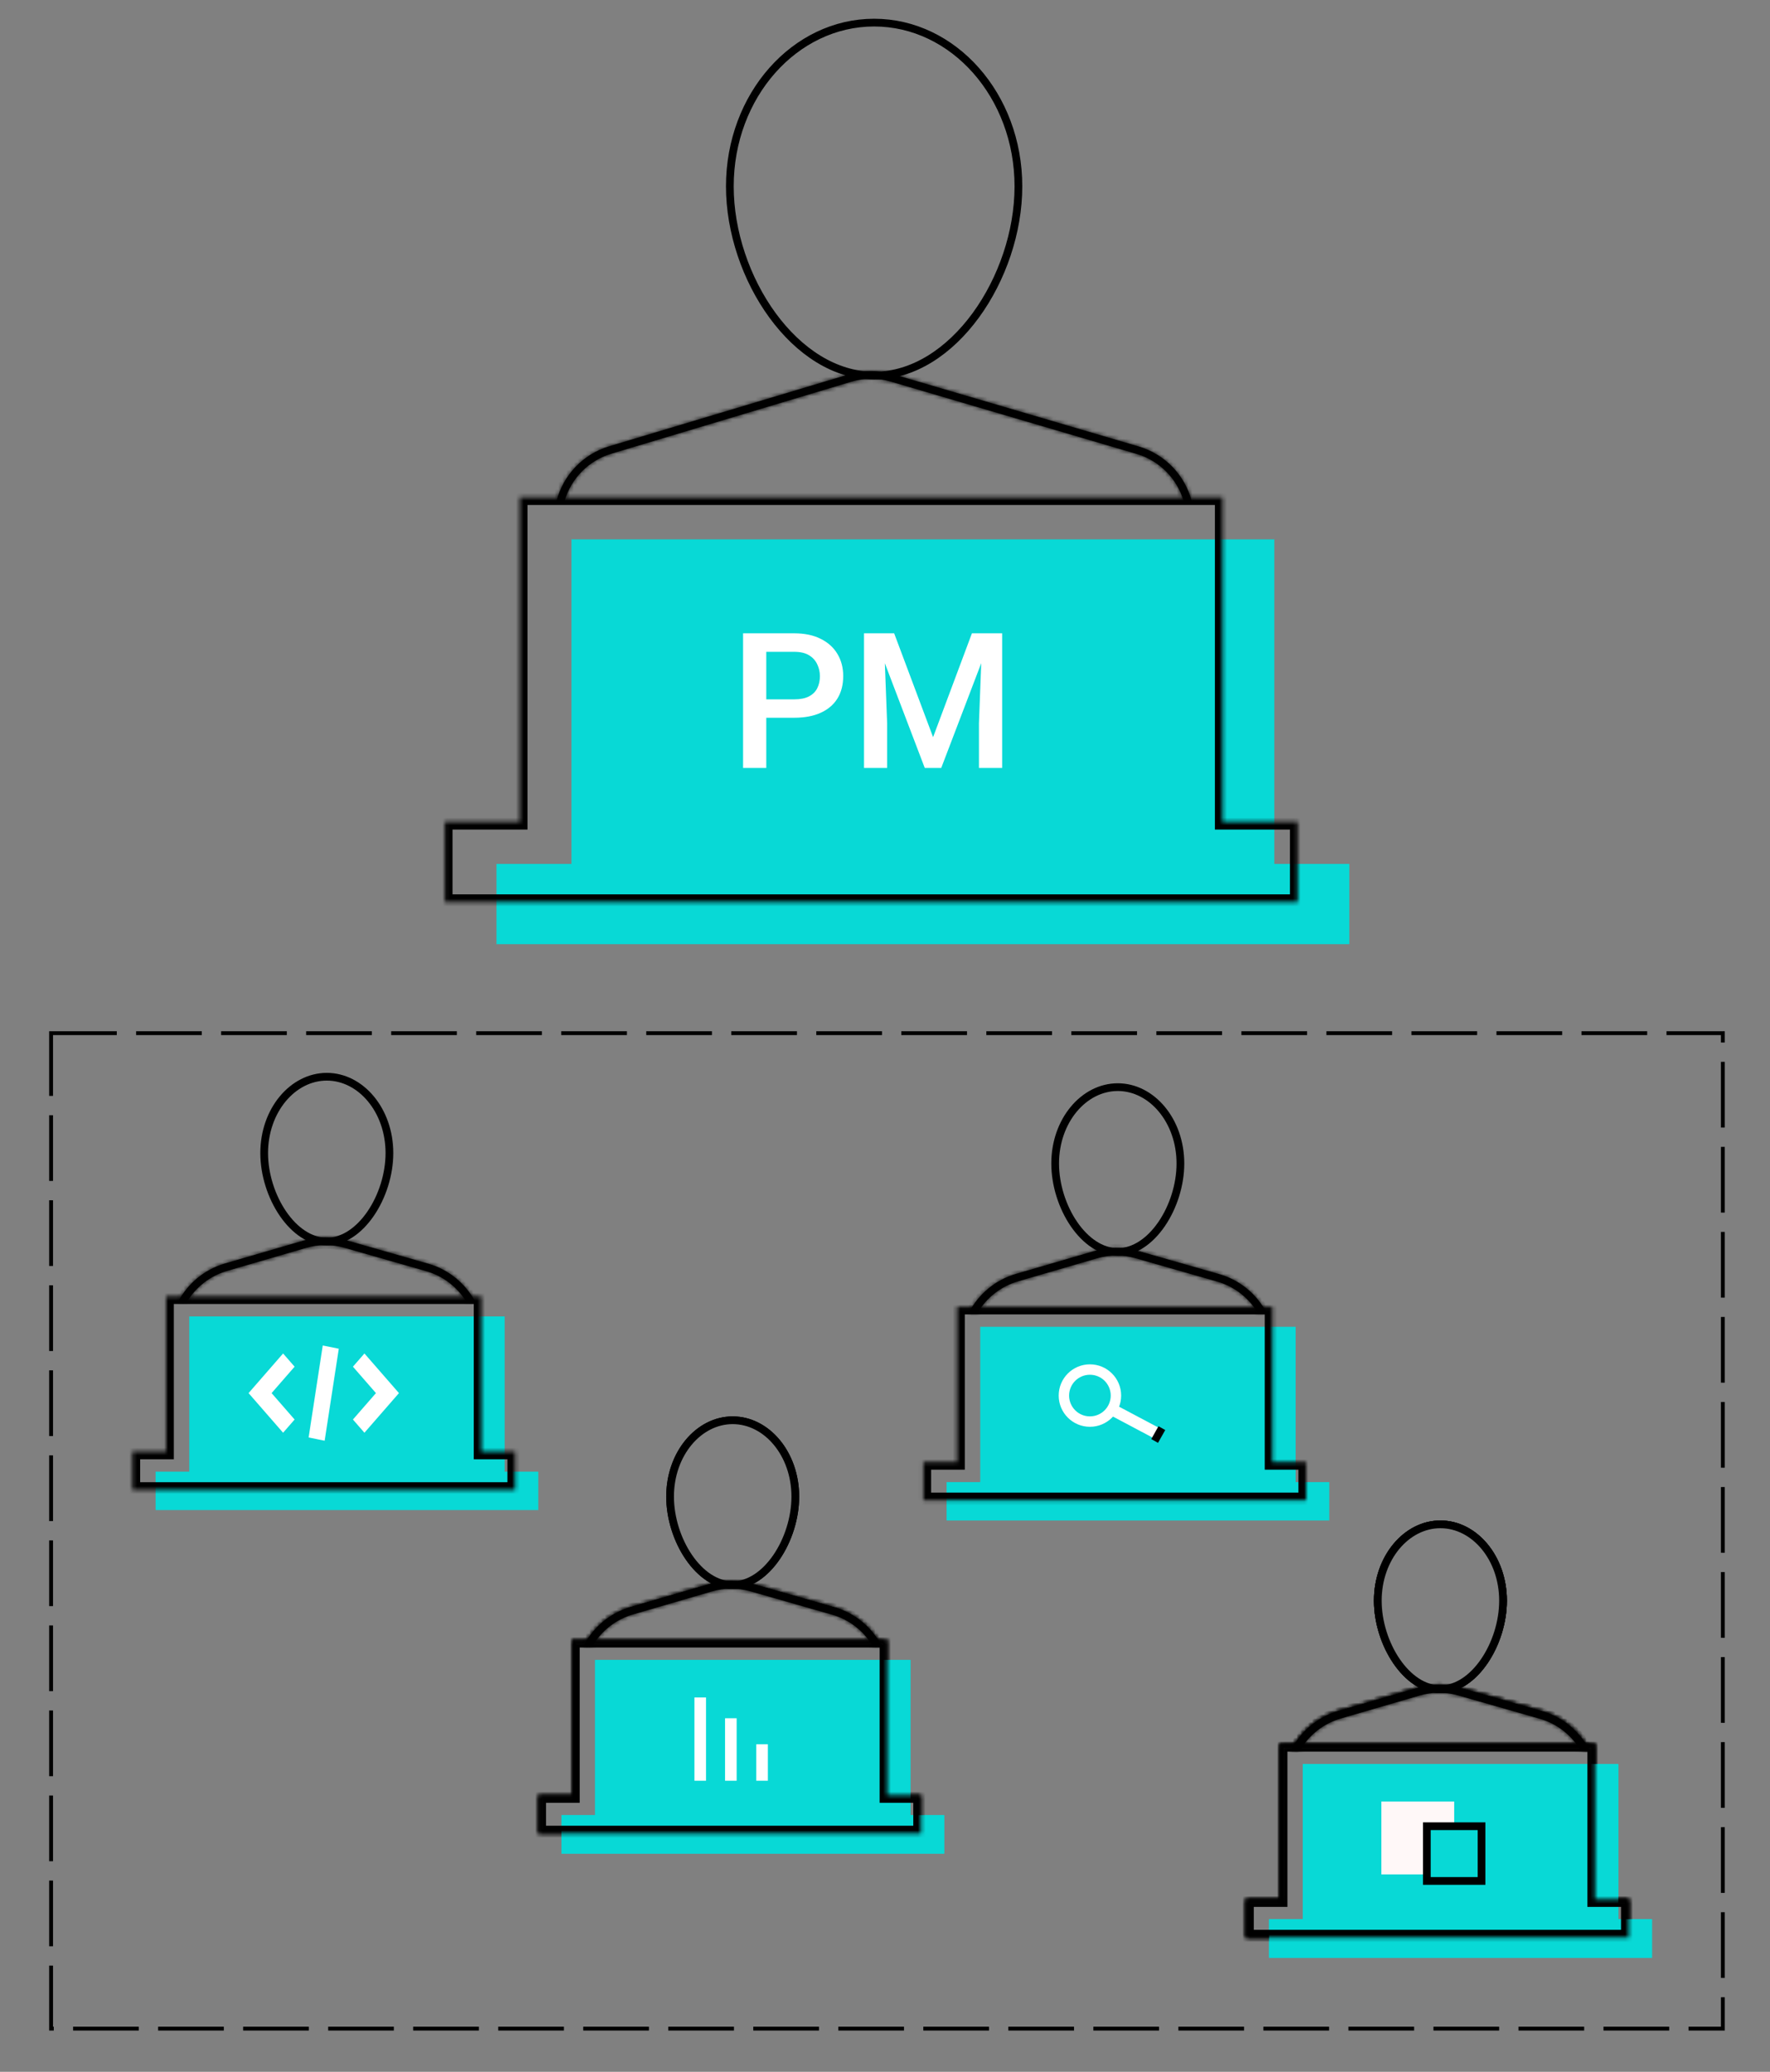 <?xml version="1.0" encoding="UTF-8"?> <svg xmlns="http://www.w3.org/2000/svg" width="458" height="536" viewBox="0 0 458 536" fill="none"><rect x="0" y="0" width="458" height="536" fill="#808080" stroke="none"/> <path d="M263.521 48.214C263.521 59.967 259.304 72.251 252.486 81.583C245.661 90.924 236.343 97.169 226.186 97.169C216.03 97.169 206.712 90.924 199.887 81.583C193.069 72.251 188.852 59.967 188.852 48.214C188.852 24.698 205.679 5.85 226.186 5.85C246.694 5.85 263.521 24.698 263.521 48.214Z" stroke="black" stroke-width="2"></path> <mask id="path-2-inside-1_1032_1050" fill="white"> <path fill-rule="evenodd" clip-rule="evenodd" d="M306.259 129.573C304.556 123.831 300.046 119.179 294.082 117.424L230.526 98.725C227.178 97.74 223.616 97.749 220.274 98.752L158.209 117.369C152.259 119.154 147.774 123.824 146.098 129.573H144.023C145.752 122.93 150.831 117.494 157.634 115.454L219.699 96.836C223.413 95.722 227.371 95.712 231.091 96.806L294.646 115.506C301.469 117.513 306.579 122.932 308.337 129.573H306.259Z"></path> </mask> <path fill-rule="evenodd" clip-rule="evenodd" d="M306.259 129.573C304.556 123.831 300.046 119.179 294.082 117.424L230.526 98.725C227.178 97.74 223.616 97.749 220.274 98.752L158.209 117.369C152.259 119.154 147.774 123.824 146.098 129.573H144.023C145.752 122.93 150.831 117.494 157.634 115.454L219.699 96.836C223.413 95.722 227.371 95.712 231.091 96.806L294.646 115.506C301.469 117.513 306.579 122.932 308.337 129.573H306.259Z" fill="black"></path> <path d="M306.259 129.573L304.342 130.142L304.767 131.573H306.259V129.573ZM294.082 117.424L294.646 115.506L294.646 115.506L294.082 117.424ZM230.526 98.725L229.962 100.644L229.962 100.644L230.526 98.725ZM220.274 98.752L219.699 96.836L219.699 96.836L220.274 98.752ZM158.209 117.369L158.783 119.285L158.783 119.285L158.209 117.369ZM146.098 129.573V131.573H147.598L148.018 130.133L146.098 129.573ZM144.023 129.573L142.088 129.07L141.437 131.573H144.023V129.573ZM157.634 115.454L157.059 113.538L157.059 113.538L157.634 115.454ZM219.699 96.836L219.125 94.921L219.699 96.836ZM231.091 96.806L230.526 98.725L230.526 98.725L231.091 96.806ZM294.646 115.506L294.082 117.424L294.082 117.424L294.646 115.506ZM308.337 129.573V131.573H310.935L310.27 129.061L308.337 129.573ZM308.177 129.004C306.284 122.625 301.275 117.456 294.646 115.506L293.517 119.343C298.818 120.903 302.827 125.036 304.342 130.142L308.177 129.004ZM294.646 115.506L231.091 96.806L229.962 100.644L293.517 119.343L294.646 115.506ZM231.091 96.806C227.371 95.712 223.413 95.722 219.699 96.836L220.848 100.668C223.82 99.776 226.986 99.768 229.962 100.644L231.091 96.806ZM219.699 96.836L157.634 115.454L158.783 119.285L220.848 100.668L219.699 96.836ZM157.634 115.454C151.022 117.437 146.04 122.626 144.178 129.014L148.018 130.133C149.508 125.021 153.495 120.871 158.783 119.285L157.634 115.454ZM144.023 131.573H146.098V127.573H144.023V131.573ZM157.059 113.538C149.575 115.783 143.989 121.762 142.088 129.07L145.959 130.077C147.515 124.097 152.087 119.206 158.209 117.369L157.059 113.538ZM219.125 94.921L157.059 113.538L158.209 117.369L220.274 98.752L219.125 94.921ZM231.655 94.888C227.563 93.684 223.21 93.695 219.125 94.921L220.274 98.752C223.616 97.749 227.178 97.74 230.526 98.725L231.655 94.888ZM295.211 113.587L231.655 94.888L230.526 98.725L294.082 117.424L295.211 113.587ZM310.27 129.061C308.336 121.757 302.717 115.796 295.211 113.587L294.082 117.424C300.222 119.231 304.821 124.107 306.403 130.085L310.27 129.061ZM306.259 131.573H308.337V127.573H306.259V131.573Z" fill="black" mask="url(#path-2-inside-1_1032_1050)"></path> <path fill-rule="evenodd" clip-rule="evenodd" d="M329.735 139.533H147.871V223.499H128.473V244.263H349.146V223.499H329.735V139.533Z" fill="#08D9D6"></path> <mask id="path-5-inside-2_1032_1050" fill="white"> <path fill-rule="evenodd" clip-rule="evenodd" d="M316.364 128.647H134.5V212.613H115.102V233.377H335.775V212.613H316.364V128.647Z"></path> </mask> <path d="M134.5 128.647V126.647H132.5V128.647H134.5ZM316.364 128.647H318.364V126.647H316.364V128.647ZM134.5 212.613V214.613H136.5V212.613H134.5ZM115.102 212.613V210.613H113.102V212.613H115.102ZM115.102 233.377H113.102V235.377H115.102V233.377ZM335.775 233.377V235.377H337.775V233.377H335.775ZM335.775 212.613H337.775V210.613H335.775V212.613ZM316.364 212.613H314.364V214.613H316.364V212.613ZM134.5 130.647H316.364V126.647H134.5V130.647ZM136.5 212.613V128.647H132.5V212.613H136.5ZM115.102 214.613H134.5V210.613H115.102V214.613ZM117.102 233.377V212.613H113.102V233.377H117.102ZM335.775 231.377H115.102V235.377H335.775V231.377ZM333.775 212.613V233.377H337.775V212.613H333.775ZM316.364 214.613H335.775V210.613H316.364V214.613ZM314.364 128.647V212.613H318.364V128.647H314.364Z" fill="black" mask="url(#path-5-inside-2_1032_1050)"></path> <rect x="13.219" y="267.288" width="432.582" height="257.533" stroke="black" stroke-dasharray="17 5"></rect> <path d="M205.506 185.688H196.438V180.927H205.506C207.085 180.927 208.361 180.672 209.334 180.161C210.307 179.651 211.017 178.949 211.464 178.056C211.926 177.146 212.158 176.11 212.158 174.945C212.158 173.845 211.926 172.816 211.464 171.859C211.017 170.886 210.307 170.104 209.334 169.514C208.361 168.924 207.085 168.629 205.506 168.629H198.281V198.68H192.275V163.844H205.506C208.202 163.844 210.491 164.322 212.373 165.279C214.271 166.22 215.715 167.528 216.704 169.203C217.693 170.862 218.187 172.76 218.187 174.897C218.187 177.146 217.693 179.076 216.704 180.688C215.715 182.299 214.271 183.535 212.373 184.396C210.491 185.257 208.202 185.688 205.506 185.688ZM226.011 163.844H231.37L241.443 190.712L251.492 163.844H256.851L243.548 198.68H239.29L226.011 163.844ZM223.57 163.844H228.667L229.552 187.1V198.68H223.57V163.844ZM254.195 163.844H259.315V198.68H253.31V187.1L254.195 163.844Z" fill="white"></path> <path d="M100.766 298.307C100.766 303.83 98.904 309.608 95.902 313.988C92.888 318.386 88.855 321.207 84.563 321.207C80.271 321.207 76.237 318.386 73.223 313.988C70.221 309.608 68.359 303.83 68.359 298.307C68.359 287.217 75.781 278.56 84.563 278.56C93.344 278.56 100.766 287.217 100.766 298.307Z" stroke="black" stroke-width="2"></path> <mask id="path-10-inside-3_1032_1050" fill="white"> <path fill-rule="evenodd" clip-rule="evenodd" d="M120.653 336.752C118.355 333.002 114.702 330.122 110.255 328.849L89.165 322.816C85.899 321.882 82.435 321.891 79.174 322.842L58.765 328.794C54.324 330.089 50.686 332.989 48.406 336.752H46.109C48.578 332.07 52.87 328.43 58.205 326.874L78.615 320.922C82.238 319.865 86.086 319.855 89.715 320.893L110.805 326.926C116.152 328.456 120.465 332.079 122.956 336.752H120.653Z"></path> </mask> <path fill-rule="evenodd" clip-rule="evenodd" d="M120.653 336.752C118.355 333.002 114.702 330.122 110.255 328.849L89.165 322.816C85.899 321.882 82.435 321.891 79.174 322.842L58.765 328.794C54.324 330.089 50.686 332.989 48.406 336.752H46.109C48.578 332.07 52.87 328.43 58.205 326.874L78.615 320.922C82.238 319.865 86.086 319.855 89.715 320.893L110.805 326.926C116.152 328.456 120.465 332.079 122.956 336.752H120.653Z" fill="black"></path> <path d="M120.653 336.752L119.8 337.274L120.093 337.752H120.653V336.752ZM110.255 328.849L110.53 327.888L110.53 327.888L110.255 328.849ZM89.165 322.816L88.889 323.778L88.889 323.778L89.165 322.816ZM79.174 322.842L78.894 321.882L78.894 321.882L79.174 322.842ZM58.765 328.794L59.045 329.754L59.045 329.754L58.765 328.794ZM48.406 336.752V337.752H48.97L49.262 337.27L48.406 336.752ZM46.109 336.752L45.225 336.285L44.452 337.752H46.109V336.752ZM58.205 326.874L58.485 327.834L58.485 327.834L58.205 326.874ZM78.615 320.922L78.335 319.962L78.335 319.962L78.615 320.922ZM89.715 320.893L89.99 319.932L89.99 319.932L89.715 320.893ZM110.805 326.926L111.08 325.965L110.805 326.926ZM122.956 336.752V337.752H124.623L123.839 336.281L122.956 336.752ZM121.505 336.229C119.08 332.272 115.225 329.231 110.53 327.888L109.98 329.811C114.18 331.012 117.629 333.733 119.8 337.274L121.505 336.229ZM110.53 327.888L89.439 321.855L88.889 323.778L109.98 329.811L110.53 327.888ZM89.439 321.855C85.992 320.869 82.337 320.878 78.894 321.882L79.454 323.802C82.534 322.904 85.805 322.895 88.889 323.778L89.439 321.855ZM78.894 321.882L58.485 327.834L59.045 329.754L79.454 323.802L78.894 321.882ZM58.485 327.834C53.797 329.201 49.956 332.263 47.551 336.233L49.262 337.27C51.415 333.716 54.851 330.977 59.045 329.754L58.485 327.834ZM46.109 337.752H48.406V335.752H46.109V337.752ZM57.925 325.914C52.323 327.548 47.816 331.37 45.225 336.285L46.994 337.218C49.34 332.769 53.417 329.312 58.485 327.834L57.925 325.914ZM78.335 319.962L57.925 325.914L58.485 327.834L78.894 321.882L78.335 319.962ZM89.99 319.932C86.18 318.842 82.139 318.852 78.335 319.962L78.894 321.882C82.337 320.878 85.992 320.869 89.439 321.855L89.99 319.932ZM111.08 325.965L89.99 319.932L89.439 321.855L110.53 327.888L111.08 325.965ZM123.839 336.281C121.223 331.375 116.695 327.571 111.08 325.965L110.53 327.888C115.61 329.341 119.707 332.782 122.074 337.222L123.839 336.281ZM120.653 337.752H122.956V335.752H120.653V337.752Z" fill="black" mask="url(#path-10-inside-3_1032_1050)"></path> <path fill-rule="evenodd" clip-rule="evenodd" d="M130.584 340.561H48.972V380.733H40.262V390.667H139.289V380.733H130.584V340.561Z" fill="#08D9D6"></path> <mask id="path-13-inside-4_1032_1050" fill="white"> <path fill-rule="evenodd" clip-rule="evenodd" d="M124.59 335.355H42.976V375.527H34.266V385.461H133.296V375.527H124.59V335.355Z"></path> </mask> <path d="M42.976 335.355V333.355H40.976V335.355H42.976ZM124.59 335.355H126.59V333.355H124.59V335.355ZM42.976 375.527V377.527H44.976V375.527H42.976ZM34.266 375.527V373.527H32.266V375.527H34.266ZM34.266 385.461H32.266V387.461H34.266V385.461ZM133.296 385.461V387.461H135.296V385.461H133.296ZM133.296 375.527H135.296V373.527H133.296V375.527ZM124.59 375.527H122.59V377.527H124.59V375.527ZM42.976 337.355H124.59V333.355H42.976V337.355ZM44.976 375.527V335.355H40.976V375.527H44.976ZM34.266 377.527H42.976V373.527H34.266V377.527ZM36.266 385.461V375.527H32.266V385.461H36.266ZM133.296 383.461H34.266V387.461H133.296V383.461ZM131.296 375.527V385.461H135.296V375.527H131.296ZM124.59 377.527H133.296V373.527H124.59V377.527ZM122.59 335.355V375.527H126.59V335.355H122.59Z" fill="black" mask="url(#path-13-inside-4_1032_1050)"></path> <path fill-rule="evenodd" clip-rule="evenodd" d="M73.252 350.154L76.23 353.571L70.275 360.407L76.23 367.243L73.252 370.66L64.32 360.407L73.252 350.154Z" fill="white"></path> <path fill-rule="evenodd" clip-rule="evenodd" d="M94.301 350.154L91.324 353.571L97.279 360.407L91.324 367.243L94.301 370.66L103.234 360.407L94.301 350.154Z" fill="white"></path> <path fill-rule="evenodd" clip-rule="evenodd" d="M83.515 348.088L87.662 348.927L84.006 372.727L79.859 371.888L83.515 348.088Z" fill="white"></path> <path d="M389.422 414.108C389.422 419.734 387.528 425.611 384.471 430.073C381.407 434.543 377.24 437.509 372.719 437.509C368.198 437.509 364.03 434.543 360.967 430.073C357.909 425.611 356.016 419.734 356.016 414.108C356.016 402.835 363.578 393.861 372.719 393.861C381.86 393.861 389.422 402.835 389.422 414.108Z" stroke="black"></path> <mask id="path-19-inside-5_1032_1050" fill="white"> <path fill-rule="evenodd" clip-rule="evenodd" d="M409.971 452.553C407.57 448.342 403.585 445.091 398.686 443.69L377.596 437.657C374.149 436.67 370.493 436.68 367.051 437.684L346.641 443.636C341.752 445.062 337.784 448.331 335.405 452.553H334.266C336.734 447.872 341.027 444.232 346.361 442.676L366.771 436.724C370.394 435.667 374.242 435.657 377.871 436.695L398.961 442.728C404.309 444.258 408.621 447.88 411.113 452.553H409.971Z"></path> </mask> <path fill-rule="evenodd" clip-rule="evenodd" d="M409.971 452.553C407.57 448.342 403.585 445.091 398.686 443.69L377.596 437.657C374.149 436.67 370.493 436.68 367.051 437.684L346.641 443.636C341.752 445.062 337.784 448.331 335.405 452.553H334.266C336.734 447.872 341.027 444.232 346.361 442.676L366.771 436.724C370.394 435.667 374.242 435.657 377.871 436.695L398.961 442.728C404.309 444.258 408.621 447.88 411.113 452.553H409.971Z" fill="black"></path> <path d="M409.971 452.553L409.102 453.048L409.39 453.553H409.971V452.553ZM398.686 443.69L398.961 442.728L398.686 443.69ZM377.596 437.657L377.321 438.618L377.321 438.618L377.596 437.657ZM367.051 437.684L367.331 438.644L367.331 438.644L367.051 437.684ZM346.641 443.636L346.361 442.676L346.641 443.636ZM335.405 452.553V453.553H335.989L336.276 453.044L335.405 452.553ZM334.266 452.553L333.381 452.087L332.608 453.553H334.266V452.553ZM346.361 442.676L346.641 443.636L346.641 443.636L346.361 442.676ZM366.771 436.724L366.491 435.764L366.491 435.764L366.771 436.724ZM377.871 436.695L378.146 435.734L378.146 435.734L377.871 436.695ZM398.961 442.728L399.236 441.767L398.961 442.728ZM411.113 452.553V453.553H412.779L411.995 452.083L411.113 452.553ZM410.84 452.058C408.313 447.626 404.119 444.203 398.961 442.728L398.411 444.651C403.052 445.979 406.827 449.058 409.102 453.048L410.84 452.058ZM398.961 442.728L377.871 436.695L377.321 438.618L398.411 444.651L398.961 442.728ZM377.871 436.695C374.242 435.657 370.394 435.667 366.771 436.724L367.331 438.644C370.592 437.693 374.055 437.684 377.321 438.618L377.871 436.695ZM366.771 436.724L346.361 442.676L346.921 444.596L367.331 438.644L366.771 436.724ZM346.361 442.676C341.214 444.177 337.038 447.618 334.533 452.062L336.276 453.044C338.53 449.043 342.289 445.947 346.921 444.596L346.361 442.676ZM334.266 453.553H335.405V451.553H334.266V453.553ZM346.081 441.716C340.48 443.35 335.973 447.172 333.381 452.087L335.15 453.02C337.496 448.571 341.574 445.114 346.641 443.636L346.081 441.716ZM366.491 435.764L346.081 441.716L346.641 443.636L367.051 437.684L366.491 435.764ZM378.146 435.734C374.336 434.644 370.295 434.654 366.491 435.764L367.051 437.684C370.493 436.68 374.149 436.67 377.596 437.657L378.146 435.734ZM399.236 441.767L378.146 435.734L377.596 437.657L398.686 443.69L399.236 441.767ZM411.995 452.083C409.38 447.177 404.851 443.373 399.236 441.767L398.686 443.69C403.766 445.143 407.863 448.584 410.23 453.024L411.995 452.083ZM409.971 453.553H411.113V451.553H409.971V453.553Z" fill="black" mask="url(#path-19-inside-5_1032_1050)"></path> <path fill-rule="evenodd" clip-rule="evenodd" d="M418.738 456.363H337.124V496.535H328.414V506.469H427.444V496.535H418.738V456.363Z" fill="#08D9D6"></path> <mask id="path-22-inside-6_1032_1050" fill="white"> <path fill-rule="evenodd" clip-rule="evenodd" d="M412.746 451.157H331.132V491.329H322.422V501.263H421.452V491.329H412.746V451.157Z"></path> </mask> <path d="M331.132 451.157V450.157H330.132V451.157H331.132ZM412.746 451.157H413.746V450.157H412.746V451.157ZM331.132 491.329V492.329H332.132V491.329H331.132ZM322.422 491.329V490.329H321.422V491.329H322.422ZM322.422 501.263H321.422V502.263H322.422V501.263ZM421.452 501.263V502.263H422.452V501.263H421.452ZM421.452 491.329H422.452V490.329H421.452V491.329ZM412.746 491.329H411.746V492.329H412.746V491.329ZM331.132 452.157H412.746V450.157H331.132V452.157ZM332.132 491.329V451.157H330.132V491.329H332.132ZM322.422 492.329H331.132V490.329H322.422V492.329ZM323.422 501.263V491.329H321.422V501.263H323.422ZM421.452 500.263H322.422V502.263H421.452V500.263ZM420.452 491.329V501.263H422.452V491.329H420.452ZM412.746 492.329H421.452V490.329H412.746V492.329ZM411.746 451.157V491.329H413.746V451.157H411.746Z" fill="black" mask="url(#path-22-inside-6_1032_1050)"></path> <path d="M389.422 414.108C389.422 419.734 387.528 425.611 384.471 430.073C381.407 434.543 377.24 437.509 372.719 437.509C368.198 437.509 364.03 434.543 360.967 430.073C357.909 425.611 356.016 419.734 356.016 414.108C356.016 402.835 363.578 393.861 372.719 393.861C381.86 393.861 389.422 402.835 389.422 414.108Z" stroke="black"></path> <mask id="path-25-inside-7_1032_1050" fill="white"> <path fill-rule="evenodd" clip-rule="evenodd" d="M409.971 452.553C407.57 448.342 403.585 445.091 398.686 443.69L377.596 437.657C374.149 436.67 370.493 436.68 367.051 437.684L346.641 443.636C341.752 445.062 337.784 448.331 335.405 452.553H334.266C336.734 447.872 341.027 444.232 346.361 442.676L366.771 436.724C370.394 435.667 374.242 435.657 377.871 436.695L398.961 442.728C404.309 444.258 408.621 447.88 411.113 452.553H409.971Z"></path> </mask> <path fill-rule="evenodd" clip-rule="evenodd" d="M409.971 452.553C407.57 448.342 403.585 445.091 398.686 443.69L377.596 437.657C374.149 436.67 370.493 436.68 367.051 437.684L346.641 443.636C341.752 445.062 337.784 448.331 335.405 452.553H334.266C336.734 447.872 341.027 444.232 346.361 442.676L366.771 436.724C370.394 435.667 374.242 435.657 377.871 436.695L398.961 442.728C404.309 444.258 408.621 447.88 411.113 452.553H409.971Z" fill="black"></path> <path d="M409.971 452.553L409.102 453.048L409.39 453.553H409.971V452.553ZM398.686 443.69L398.961 442.728L398.686 443.69ZM377.596 437.657L377.321 438.618L377.321 438.618L377.596 437.657ZM367.051 437.684L367.331 438.644L367.331 438.644L367.051 437.684ZM346.641 443.636L346.361 442.676L346.641 443.636ZM335.405 452.553V453.553H335.989L336.276 453.044L335.405 452.553ZM334.266 452.553L333.381 452.087L332.608 453.553H334.266V452.553ZM346.361 442.676L346.641 443.636L346.641 443.636L346.361 442.676ZM366.771 436.724L366.491 435.764L366.491 435.764L366.771 436.724ZM377.871 436.695L378.146 435.734L378.146 435.734L377.871 436.695ZM398.961 442.728L399.236 441.767L398.961 442.728ZM411.113 452.553V453.553H412.779L411.995 452.083L411.113 452.553ZM410.84 452.058C408.313 447.626 404.119 444.203 398.961 442.728L398.411 444.651C403.052 445.979 406.827 449.058 409.102 453.048L410.84 452.058ZM398.961 442.728L377.871 436.695L377.321 438.618L398.411 444.651L398.961 442.728ZM377.871 436.695C374.242 435.657 370.394 435.667 366.771 436.724L367.331 438.644C370.592 437.693 374.055 437.684 377.321 438.618L377.871 436.695ZM366.771 436.724L346.361 442.676L346.921 444.596L367.331 438.644L366.771 436.724ZM346.361 442.676C341.214 444.177 337.038 447.618 334.533 452.062L336.276 453.044C338.53 449.043 342.289 445.947 346.921 444.596L346.361 442.676ZM334.266 453.553H335.405V451.553H334.266V453.553ZM346.081 441.716C340.48 443.35 335.973 447.172 333.381 452.087L335.15 453.02C337.496 448.571 341.574 445.114 346.641 443.636L346.081 441.716ZM366.491 435.764L346.081 441.716L346.641 443.636L367.051 437.684L366.491 435.764ZM378.146 435.734C374.336 434.644 370.295 434.654 366.491 435.764L367.051 437.684C370.493 436.68 374.149 436.67 377.596 437.657L378.146 435.734ZM399.236 441.767L378.146 435.734L377.596 437.657L398.686 443.69L399.236 441.767ZM411.995 452.083C409.38 447.177 404.851 443.373 399.236 441.767L398.686 443.69C403.766 445.143 407.863 448.584 410.23 453.024L411.995 452.083ZM409.971 453.553H411.113V451.553H409.971V453.553Z" fill="black" mask="url(#path-25-inside-7_1032_1050)"></path> <path fill-rule="evenodd" clip-rule="evenodd" d="M418.738 456.363H337.124V496.535H328.414V506.469H427.444V496.535H418.738V456.363Z" fill="#08D9D6"></path> <mask id="path-28-inside-8_1032_1050" fill="white"> <path fill-rule="evenodd" clip-rule="evenodd" d="M412.746 451.157H331.132V491.329H322.422V501.263H421.452V491.329H412.746V451.157Z"></path> </mask> <path d="M331.132 451.157V450.157H330.132V451.157H331.132ZM412.746 451.157H413.746V450.157H412.746V451.157ZM331.132 491.329V492.329H332.132V491.329H331.132ZM322.422 491.329V490.329H321.422V491.329H322.422ZM322.422 501.263H321.422V502.263H322.422V501.263ZM421.452 501.263V502.263H422.452V501.263H421.452ZM421.452 491.329H422.452V490.329H421.452V491.329ZM412.746 491.329H411.746V492.329H412.746V491.329ZM331.132 452.157H412.746V450.157H331.132V452.157ZM332.132 491.329V451.157H330.132V491.329H332.132ZM322.422 492.329H331.132V490.329H322.422V492.329ZM323.422 501.263V491.329H321.422V501.263H323.422ZM421.452 500.263H322.422V502.263H421.452V500.263ZM420.452 491.329V501.263H422.452V491.329H420.452ZM412.746 492.329H421.452V490.329H412.746V492.329ZM411.746 451.157V491.329H413.746V451.157H411.746Z" fill="black" mask="url(#path-28-inside-8_1032_1050)"></path> <path d="M388.922 414.108C388.922 419.631 387.06 425.41 384.059 429.79C381.045 434.188 377.011 437.009 372.719 437.009C368.427 437.009 364.393 434.188 361.379 429.79C358.377 425.41 356.516 419.631 356.516 414.108C356.516 403.019 363.937 394.361 372.719 394.361C381.501 394.361 388.922 403.019 388.922 414.108Z" stroke="black" stroke-width="2"></path> <mask id="path-31-inside-9_1032_1050" fill="white"> <path fill-rule="evenodd" clip-rule="evenodd" d="M408.809 452.553C406.511 448.804 402.859 445.923 398.411 444.651L377.321 438.618C374.055 437.684 370.592 437.693 367.331 438.644L346.921 444.596C342.48 445.891 338.842 448.791 336.563 452.553H334.266C336.734 447.872 341.027 444.232 346.361 442.676L366.771 436.724C370.394 435.667 374.242 435.657 377.871 436.695L398.961 442.728C404.309 444.258 408.621 447.88 411.113 452.553H408.809Z"></path> </mask> <path fill-rule="evenodd" clip-rule="evenodd" d="M408.809 452.553C406.511 448.804 402.859 445.923 398.411 444.651L377.321 438.618C374.055 437.684 370.592 437.693 367.331 438.644L346.921 444.596C342.48 445.891 338.842 448.791 336.563 452.553H334.266C336.734 447.872 341.027 444.232 346.361 442.676L366.771 436.724C370.394 435.667 374.242 435.657 377.871 436.695L398.961 442.728C404.309 444.258 408.621 447.88 411.113 452.553H408.809Z" fill="black"></path> <path d="M408.809 452.553L407.104 453.599L407.689 454.553H408.809V452.553ZM398.411 444.651L398.961 442.728L398.961 442.728L398.411 444.651ZM377.321 438.618L377.871 436.695L377.871 436.695L377.321 438.618ZM367.331 438.644L367.891 440.564L367.891 440.564L367.331 438.644ZM346.921 444.596L347.481 446.516L347.481 446.516L346.921 444.596ZM336.563 452.553V454.553H337.689L338.273 453.59L336.563 452.553ZM334.266 452.553L332.497 451.62L330.95 454.553H334.266V452.553ZM346.361 442.676L346.921 444.596L346.921 444.596L346.361 442.676ZM366.771 436.724L366.211 434.804L366.211 434.804L366.771 436.724ZM377.871 436.695L378.421 434.772L378.421 434.772L377.871 436.695ZM398.961 442.728L399.511 440.805L398.961 442.728ZM411.113 452.553V454.553H414.445L412.877 451.612L411.113 452.553ZM410.514 451.508C407.962 447.344 403.903 444.142 398.961 442.728L397.861 446.574C401.814 447.705 405.06 450.264 407.104 453.599L410.514 451.508ZM398.961 442.728L377.871 436.695L376.771 440.541L397.861 446.574L398.961 442.728ZM377.871 436.695C374.242 435.657 370.394 435.667 366.771 436.724L367.891 440.564C370.789 439.718 373.868 439.71 376.771 440.541L377.871 436.695ZM366.771 436.724L346.361 442.676L347.481 446.516L367.891 440.564L366.771 436.724ZM346.361 442.676C341.427 444.115 337.384 447.338 334.852 451.517L338.273 453.59C340.3 450.244 343.534 447.667 347.481 446.516L346.361 442.676ZM334.266 454.553H336.563V450.553H334.266V454.553ZM345.801 440.756C339.933 442.467 335.211 446.472 332.497 451.62L336.035 453.486C338.258 449.271 342.121 445.996 346.921 444.596L345.801 440.756ZM366.211 434.804L345.801 440.756L346.921 444.596L367.331 438.644L366.211 434.804ZM378.421 434.772C374.429 433.63 370.196 433.641 366.211 434.804L367.331 438.644C370.592 437.693 374.055 437.684 377.321 438.618L378.421 434.772ZM399.511 440.805L378.421 434.772L377.321 438.618L398.411 444.651L399.511 440.805ZM412.877 451.612C410.138 446.474 405.394 442.488 399.511 440.805L398.411 444.651C403.223 446.028 407.104 449.287 409.348 453.494L412.877 451.612ZM408.809 454.553H411.113V450.553H408.809V454.553Z" fill="black" mask="url(#path-31-inside-9_1032_1050)"></path> <path fill-rule="evenodd" clip-rule="evenodd" d="M418.738 456.363H337.124V496.535H328.414V506.469H427.444V496.535H418.738V456.363Z" fill="#08D9D6"></path> <mask id="path-34-inside-10_1032_1050" fill="white"> <path fill-rule="evenodd" clip-rule="evenodd" d="M412.746 451.157H331.132V491.329H322.422V501.263H421.452V491.329H412.746V451.157Z"></path> </mask> <path d="M331.132 451.157V449.157H329.132V451.157H331.132ZM412.746 451.157H414.746V449.157H412.746V451.157ZM331.132 491.329V493.329H333.132V491.329H331.132ZM322.422 491.329V489.329H320.422V491.329H322.422ZM322.422 501.263H320.422V503.263H322.422V501.263ZM421.452 501.263V503.263H423.452V501.263H421.452ZM421.452 491.329H423.452V489.329H421.452V491.329ZM412.746 491.329H410.746V493.329H412.746V491.329ZM331.132 453.157H412.746V449.157H331.132V453.157ZM333.132 491.329V451.157H329.132V491.329H333.132ZM322.422 493.329H331.132V489.329H322.422V493.329ZM324.422 501.263V491.329H320.422V501.263H324.422ZM421.452 499.263H322.422V503.263H421.452V499.263ZM419.452 491.329V501.263H423.452V491.329H419.452ZM412.746 493.329H421.452V489.329H412.746V493.329ZM410.746 451.157V491.329H414.746V451.157H410.746Z" fill="black" mask="url(#path-34-inside-10_1032_1050)"></path> <path d="M305.438 301C305.438 306.523 303.576 312.302 300.574 316.682C297.56 321.079 293.526 323.9 289.234 323.9C284.943 323.9 280.909 321.079 277.895 316.682C274.893 312.302 273.031 306.523 273.031 301C273.031 289.911 280.453 281.253 289.234 281.253C298.016 281.253 305.438 289.911 305.438 301Z" stroke="black" stroke-width="2"></path> <mask id="path-37-inside-11_1032_1050" fill="white"> <path fill-rule="evenodd" clip-rule="evenodd" d="M325.325 339.445C323.027 335.696 319.374 332.815 314.927 331.543L293.836 325.51C290.571 324.575 287.107 324.584 283.846 325.535L263.437 331.488C258.996 332.783 255.358 335.683 253.078 339.445H250.781C253.25 334.763 257.542 331.123 262.877 329.568L283.286 323.615C286.91 322.559 290.758 322.549 294.386 323.587L315.477 329.62C320.824 331.149 325.137 334.772 327.628 339.445H325.325Z"></path> </mask> <path fill-rule="evenodd" clip-rule="evenodd" d="M325.325 339.445C323.027 335.696 319.374 332.815 314.927 331.543L293.836 325.51C290.571 324.575 287.107 324.584 283.846 325.535L263.437 331.488C258.996 332.783 255.358 335.683 253.078 339.445H250.781C253.25 334.763 257.542 331.123 262.877 329.568L283.286 323.615C286.91 322.559 290.758 322.549 294.386 323.587L315.477 329.62C320.824 331.149 325.137 334.772 327.628 339.445H325.325Z" fill="black"></path> <path d="M325.325 339.445L324.472 339.967L324.765 340.445H325.325V339.445ZM314.927 331.543L315.202 330.581L315.202 330.581L314.927 331.543ZM293.836 325.51L293.561 326.471L293.561 326.471L293.836 325.51ZM283.846 325.535L283.566 324.575L283.566 324.575L283.846 325.535ZM263.437 331.488L263.717 332.448L263.717 332.448L263.437 331.488ZM253.078 339.445V340.445H253.642L253.934 339.963L253.078 339.445ZM250.781 339.445L249.897 338.978L249.123 340.445H250.781V339.445ZM262.877 329.568L262.597 328.608L262.877 329.568ZM283.286 323.615L283.006 322.655L283.006 322.655L283.286 323.615ZM294.386 323.587L294.661 322.625L294.661 322.625L294.386 323.587ZM315.477 329.62L315.752 328.658L315.477 329.62ZM327.628 339.445V340.445H329.295L328.511 338.974L327.628 339.445ZM326.177 338.922C323.752 334.966 319.897 331.924 315.202 330.581L314.652 332.504C318.852 333.706 322.301 336.426 324.472 339.967L326.177 338.922ZM315.202 330.581L294.111 324.548L293.561 326.471L314.652 332.504L315.202 330.581ZM294.111 324.548C290.664 323.562 287.008 323.571 283.566 324.575L284.126 326.495C287.206 325.597 290.477 325.589 293.561 326.471L294.111 324.548ZM283.566 324.575L263.157 330.528L263.717 332.448L284.126 326.495L283.566 324.575ZM263.157 330.528C258.469 331.895 254.628 334.956 252.223 338.927L253.934 339.963C256.087 336.409 259.523 333.671 263.717 332.448L263.157 330.528ZM250.781 340.445H253.078V338.445H250.781V340.445ZM262.597 328.608C256.995 330.241 252.488 334.064 249.897 338.978L251.666 339.911C254.012 335.463 258.089 332.005 263.157 330.528L262.597 328.608ZM283.006 322.655L262.597 328.608L263.157 330.528L283.566 324.575L283.006 322.655ZM294.661 322.625C290.851 321.535 286.811 321.546 283.006 322.655L283.566 324.575C287.008 323.571 290.664 323.562 294.111 324.548L294.661 322.625ZM315.752 328.658L294.661 322.625L294.111 324.548L315.202 330.581L315.752 328.658ZM328.511 338.974C325.895 334.069 321.367 330.265 315.752 328.658L315.202 330.581C320.282 332.034 324.378 335.475 326.746 339.915L328.511 338.974ZM325.325 340.445H327.628V338.445H325.325V340.445Z" fill="black" mask="url(#path-37-inside-11_1032_1050)"></path> <path fill-rule="evenodd" clip-rule="evenodd" d="M335.258 343.254H253.644V383.427H244.934V393.361H343.964V383.427H335.258V343.254Z" fill="#08D9D6"></path> <mask id="path-40-inside-12_1032_1050" fill="white"> <path fill-rule="evenodd" clip-rule="evenodd" d="M329.262 338.048H247.648V378.221H238.938V388.155H337.968V378.221H329.262V338.048Z"></path> </mask> <path d="M247.648 338.048V336.048H245.648V338.048H247.648ZM329.262 338.048H331.262V336.048H329.262V338.048ZM247.648 378.221V380.221H249.648V378.221H247.648ZM238.938 378.221V376.221H236.938V378.221H238.938ZM238.938 388.155H236.938V390.155H238.938V388.155ZM337.968 388.155V390.155H339.968V388.155H337.968ZM337.968 378.221H339.968V376.221H337.968V378.221ZM329.262 378.221H327.262V380.221H329.262V378.221ZM247.648 340.048H329.262V336.048H247.648V340.048ZM249.648 378.221V338.048H245.648V378.221H249.648ZM238.938 380.221H247.648V376.221H238.938V380.221ZM240.938 388.155V378.221H236.938V388.155H240.938ZM337.968 386.155H238.938V390.155H337.968V386.155ZM335.968 378.221V388.155H339.968V378.221H335.968ZM329.262 380.221H337.968V376.221H329.262V380.221ZM327.262 338.048V378.221H331.262V338.048H327.262Z" fill="black" mask="url(#path-40-inside-12_1032_1050)"></path> <path d="M206.293 387.178C206.293 392.804 204.4 398.681 201.342 403.142C198.279 407.612 194.111 410.578 189.59 410.578C185.069 410.578 180.901 407.612 177.838 403.142C174.78 398.681 172.887 392.804 172.887 387.178C172.887 375.904 180.449 366.931 189.59 366.931C198.731 366.931 206.293 375.904 206.293 387.178Z" stroke="black"></path> <mask id="path-43-inside-13_1032_1050" fill="white"> <path fill-rule="evenodd" clip-rule="evenodd" d="M225.684 425.623C223.386 421.874 219.734 418.993 215.286 417.72L194.196 411.687C190.93 410.753 187.467 410.762 184.206 411.713L163.796 417.665C159.355 418.96 155.717 421.86 153.438 425.623H151.141C153.609 420.941 157.902 417.301 163.236 415.745L183.646 409.793C187.269 408.736 191.117 408.726 194.746 409.764L215.836 415.797C221.184 417.327 225.496 420.95 227.988 425.623H225.684Z"></path> </mask> <path fill-rule="evenodd" clip-rule="evenodd" d="M225.684 425.623C223.386 421.874 219.734 418.993 215.286 417.72L194.196 411.687C190.93 410.753 187.467 410.762 184.206 411.713L163.796 417.665C159.355 418.96 155.717 421.86 153.438 425.623H151.141C153.609 420.941 157.902 417.301 163.236 415.745L183.646 409.793C187.269 408.736 191.117 408.726 194.746 409.764L215.836 415.797C221.184 417.327 225.496 420.95 227.988 425.623H225.684Z" fill="black"></path> <path d="M225.684 425.623L224.832 426.145L225.124 426.623H225.684V425.623ZM215.286 417.72L215.561 416.759L215.561 416.759L215.286 417.72ZM194.196 411.687L193.921 412.649L193.921 412.649L194.196 411.687ZM184.206 411.713L183.926 410.753L183.926 410.753L184.206 411.713ZM163.796 417.665L164.076 418.625L164.076 418.625L163.796 417.665ZM153.438 425.623V426.623H154.001L154.293 426.141L153.438 425.623ZM151.141 425.623L150.256 425.156L149.483 426.623H151.141V425.623ZM163.236 415.745L163.516 416.705L163.516 416.705L163.236 415.745ZM183.646 409.793L183.366 408.833L183.366 408.833L183.646 409.793ZM194.746 409.764L195.021 408.803L195.021 408.803L194.746 409.764ZM215.836 415.797L216.111 414.836L215.836 415.797ZM227.988 425.623V426.623H229.654L228.87 425.152L227.988 425.623ZM226.537 425.1C224.111 421.143 220.256 418.102 215.561 416.759L215.011 418.682C219.211 419.883 222.661 422.604 224.832 426.145L226.537 425.1ZM215.561 416.759L194.471 410.726L193.921 412.649L215.011 418.682L215.561 416.759ZM194.471 410.726C191.024 409.74 187.368 409.749 183.926 410.753L184.486 412.673C187.565 411.775 190.836 411.766 193.921 412.649L194.471 410.726ZM183.926 410.753L163.516 416.705L164.076 418.625L184.486 412.673L183.926 410.753ZM163.516 416.705C158.828 418.072 154.988 421.134 152.582 425.104L154.293 426.141C156.446 422.587 159.882 419.848 164.076 418.625L163.516 416.705ZM151.141 426.623H153.438V424.623H151.141V426.623ZM162.956 414.785C157.355 416.419 152.848 420.241 150.256 425.156L152.025 426.089C154.371 421.64 158.449 418.183 163.516 416.705L162.956 414.785ZM183.366 408.833L162.956 414.785L163.516 416.705L183.926 410.753L183.366 408.833ZM195.021 408.803C191.211 407.713 187.17 407.724 183.366 408.833L183.926 410.753C187.368 409.749 191.024 409.74 194.471 410.726L195.021 408.803ZM216.111 414.836L195.021 408.803L194.471 410.726L215.561 416.759L216.111 414.836ZM228.87 425.152C226.255 420.247 221.726 416.442 216.111 414.836L215.561 416.759C220.641 418.212 224.738 421.653 227.105 426.093L228.87 425.152ZM225.684 426.623H227.988V424.623H225.684V426.623Z" fill="black" mask="url(#path-43-inside-13_1032_1050)"></path> <path fill-rule="evenodd" clip-rule="evenodd" d="M235.609 429.432H153.995V469.604H145.285V479.539H244.315V469.604H235.609V429.432Z" fill="#08D9D6"></path> <mask id="path-46-inside-14_1032_1050" fill="white"> <path fill-rule="evenodd" clip-rule="evenodd" d="M229.613 424.226H147.999V464.398H139.289V474.333H238.319V464.398H229.613V424.226Z"></path> </mask> <path d="M147.999 424.226V423.226H146.999V424.226H147.999ZM229.613 424.226H230.613V423.226H229.613V424.226ZM147.999 464.398V465.398H148.999V464.398H147.999ZM139.289 464.398V463.398H138.289V464.398H139.289ZM139.289 474.333H138.289V475.333H139.289V474.333ZM238.319 474.333V475.333H239.319V474.333H238.319ZM238.319 464.398H239.319V463.398H238.319V464.398ZM229.613 464.398H228.613V465.398H229.613V464.398ZM147.999 425.226H229.613V423.226H147.999V425.226ZM148.999 464.398V424.226H146.999V464.398H148.999ZM139.289 465.398H147.999V463.398H139.289V465.398ZM140.289 474.333V464.398H138.289V474.333H140.289ZM238.319 473.333H139.289V475.333H238.319V473.333ZM237.319 464.398V474.333H239.319V464.398H237.319ZM229.613 465.398H238.319V463.398H229.613V465.398ZM228.613 424.226V464.398H230.613V424.226H228.613Z" fill="black" mask="url(#path-46-inside-14_1032_1050)"></path> <path fill-rule="evenodd" clip-rule="evenodd" d="M178.276 439.025L181.253 442.442L175.298 449.278L181.253 456.114L178.276 459.531L169.344 449.278L178.276 439.025Z" fill="white"></path> <path fill-rule="evenodd" clip-rule="evenodd" d="M199.325 439.025L196.348 442.442L202.302 449.278L196.348 456.114L199.325 459.531L208.257 449.278L199.325 439.025Z" fill="white"></path> <path fill-rule="evenodd" clip-rule="evenodd" d="M188.539 436.959L192.686 437.798L189.03 461.598L184.883 460.759L188.539 436.959Z" fill="white"></path> <path d="M205.793 387.178C205.793 392.701 203.931 398.479 200.93 402.859C197.916 407.257 193.882 410.078 189.59 410.078C185.298 410.078 181.264 407.257 178.25 402.859C175.249 398.479 173.387 392.701 173.387 387.178C173.387 376.088 180.808 367.431 189.59 367.431C198.372 367.431 205.793 376.088 205.793 387.178Z" stroke="black" stroke-width="2"></path> <mask id="path-52-inside-15_1032_1050" fill="white"> <path fill-rule="evenodd" clip-rule="evenodd" d="M226.842 425.623C224.441 421.411 220.457 418.16 215.557 416.759L194.467 410.726C191.02 409.74 187.364 409.749 183.922 410.753L163.512 416.705C158.623 418.131 154.655 421.4 152.276 425.623H151.137C153.605 420.941 157.898 417.301 163.232 415.745L183.642 409.793C187.265 408.736 191.113 408.726 194.742 409.764L215.832 415.797C221.18 417.327 225.492 420.95 227.984 425.623H226.842Z"></path> </mask> <path fill-rule="evenodd" clip-rule="evenodd" d="M226.842 425.623C224.441 421.411 220.457 418.16 215.557 416.759L194.467 410.726C191.02 409.74 187.364 409.749 183.922 410.753L163.512 416.705C158.623 418.131 154.655 421.4 152.276 425.623H151.137C153.605 420.941 157.898 417.301 163.232 415.745L183.642 409.793C187.265 408.736 191.113 408.726 194.742 409.764L215.832 415.797C221.18 417.327 225.492 420.95 227.984 425.623H226.842Z" fill="black"></path> <path d="M226.842 425.623L225.104 426.613L225.68 427.623H226.842V425.623ZM215.557 416.759L215.007 418.682L215.007 418.682L215.557 416.759ZM194.467 410.726L193.917 412.649L193.917 412.649L194.467 410.726ZM183.922 410.753L183.362 408.833L183.362 408.833L183.922 410.753ZM163.512 416.705L164.072 418.625L164.072 418.625L163.512 416.705ZM152.276 425.623V427.623H153.444L154.018 426.604L152.276 425.623ZM151.137 425.623L149.368 424.69L147.821 427.623H151.137V425.623ZM163.232 415.745L163.792 417.665L163.792 417.665L163.232 415.745ZM183.642 409.793L183.082 407.873L183.082 407.873L183.642 409.793ZM194.742 409.764L195.292 407.842L195.292 407.842L194.742 409.764ZM215.832 415.797L216.382 413.875L215.832 415.797ZM227.984 425.623V427.623H231.316L229.749 424.682L227.984 425.623ZM228.579 424.632C225.927 419.979 221.523 416.385 216.107 414.836L215.007 418.682C219.39 419.936 222.955 422.843 225.104 426.613L228.579 424.632ZM216.107 414.836L195.017 408.803L193.917 412.649L215.007 418.682L216.107 414.836ZM195.017 408.803C191.207 407.713 187.166 407.724 183.362 408.833L184.482 412.673C187.561 411.775 190.833 411.766 193.917 412.649L195.017 408.803ZM183.362 408.833L162.952 414.785L164.072 418.625L184.482 412.673L183.362 408.833ZM162.952 414.785C157.548 416.361 153.162 419.976 150.533 424.641L154.018 426.604C156.148 422.825 159.698 419.901 164.072 418.625L162.952 414.785ZM151.137 427.623H152.276V423.623H151.137V427.623ZM162.672 413.825C156.804 415.537 152.082 419.542 149.368 424.69L152.906 426.555C155.129 422.34 158.992 419.065 163.792 417.665L162.672 413.825ZM183.082 407.873L162.672 413.825L163.792 417.665L184.202 411.713L183.082 407.873ZM195.292 407.842C191.3 406.7 187.067 406.711 183.082 407.873L184.202 411.713C187.463 410.762 190.926 410.753 194.192 411.687L195.292 407.842ZM216.382 413.875L195.292 407.842L194.192 411.687L215.282 417.72L216.382 413.875ZM229.749 424.682C227.009 419.543 222.265 415.557 216.382 413.875L215.282 417.72C220.094 419.097 223.976 422.356 226.219 426.564L229.749 424.682ZM226.842 427.623H227.984V423.623H226.842V427.623Z" fill="black" mask="url(#path-52-inside-15_1032_1050)"></path> <path fill-rule="evenodd" clip-rule="evenodd" d="M235.609 429.432H153.995V469.604H145.285V479.539H244.315V469.604H235.609V429.432Z" fill="#08D9D6"></path> <mask id="path-55-inside-16_1032_1050" fill="white"> <path fill-rule="evenodd" clip-rule="evenodd" d="M229.613 424.226H147.999V464.398H139.289V474.333H238.319V464.398H229.613V424.226Z"></path> </mask> <path d="M147.999 424.226V422.226H145.999V424.226H147.999ZM229.613 424.226H231.613V422.226H229.613V424.226ZM147.999 464.398V466.398H149.999V464.398H147.999ZM139.289 464.398V462.398H137.289V464.398H139.289ZM139.289 474.333H137.289V476.333H139.289V474.333ZM238.319 474.333V476.333H240.319V474.333H238.319ZM238.319 464.398H240.319V462.398H238.319V464.398ZM229.613 464.398H227.613V466.398H229.613V464.398ZM147.999 426.226H229.613V422.226H147.999V426.226ZM149.999 464.398V424.226H145.999V464.398H149.999ZM139.289 466.398H147.999V462.398H139.289V466.398ZM141.289 474.333V464.398H137.289V474.333H141.289ZM238.319 472.333H139.289V476.333H238.319V472.333ZM236.319 464.398V474.333H240.319V464.398H236.319ZM229.613 466.398H238.319V462.398H229.613V466.398ZM227.613 424.226V464.398H231.613V424.226H227.613Z" fill="black" mask="url(#path-55-inside-16_1032_1050)"></path> <line x1="181.188" y1="439.143" x2="181.188" y2="460.688" stroke="white" stroke-width="3"></line> <path d="M189.113 444.529V460.688" stroke="white" stroke-width="3"></path> <path d="M197.191 451.262V460.687" stroke="white" stroke-width="3"></path> <circle cx="282.024" cy="361.044" r="8.079" fill="white"></circle> <circle cx="282.023" cy="361.045" r="5.386" fill="#08D9D6"></circle> <path d="M288.18 364.885L299.357 370.813" stroke="white" stroke-width="3"></path> <rect x="357.43" y="466.074" width="18.851" height="18.851" fill="#FFF8F8"></rect> <rect x="369.203" y="472.46" width="14.158" height="14.158" fill="#08D9D6" stroke="black" stroke-width="2"></rect> <path d="M300.639 369.473L298.773 372.789" stroke="black" stroke-width="2"></path> </svg> 